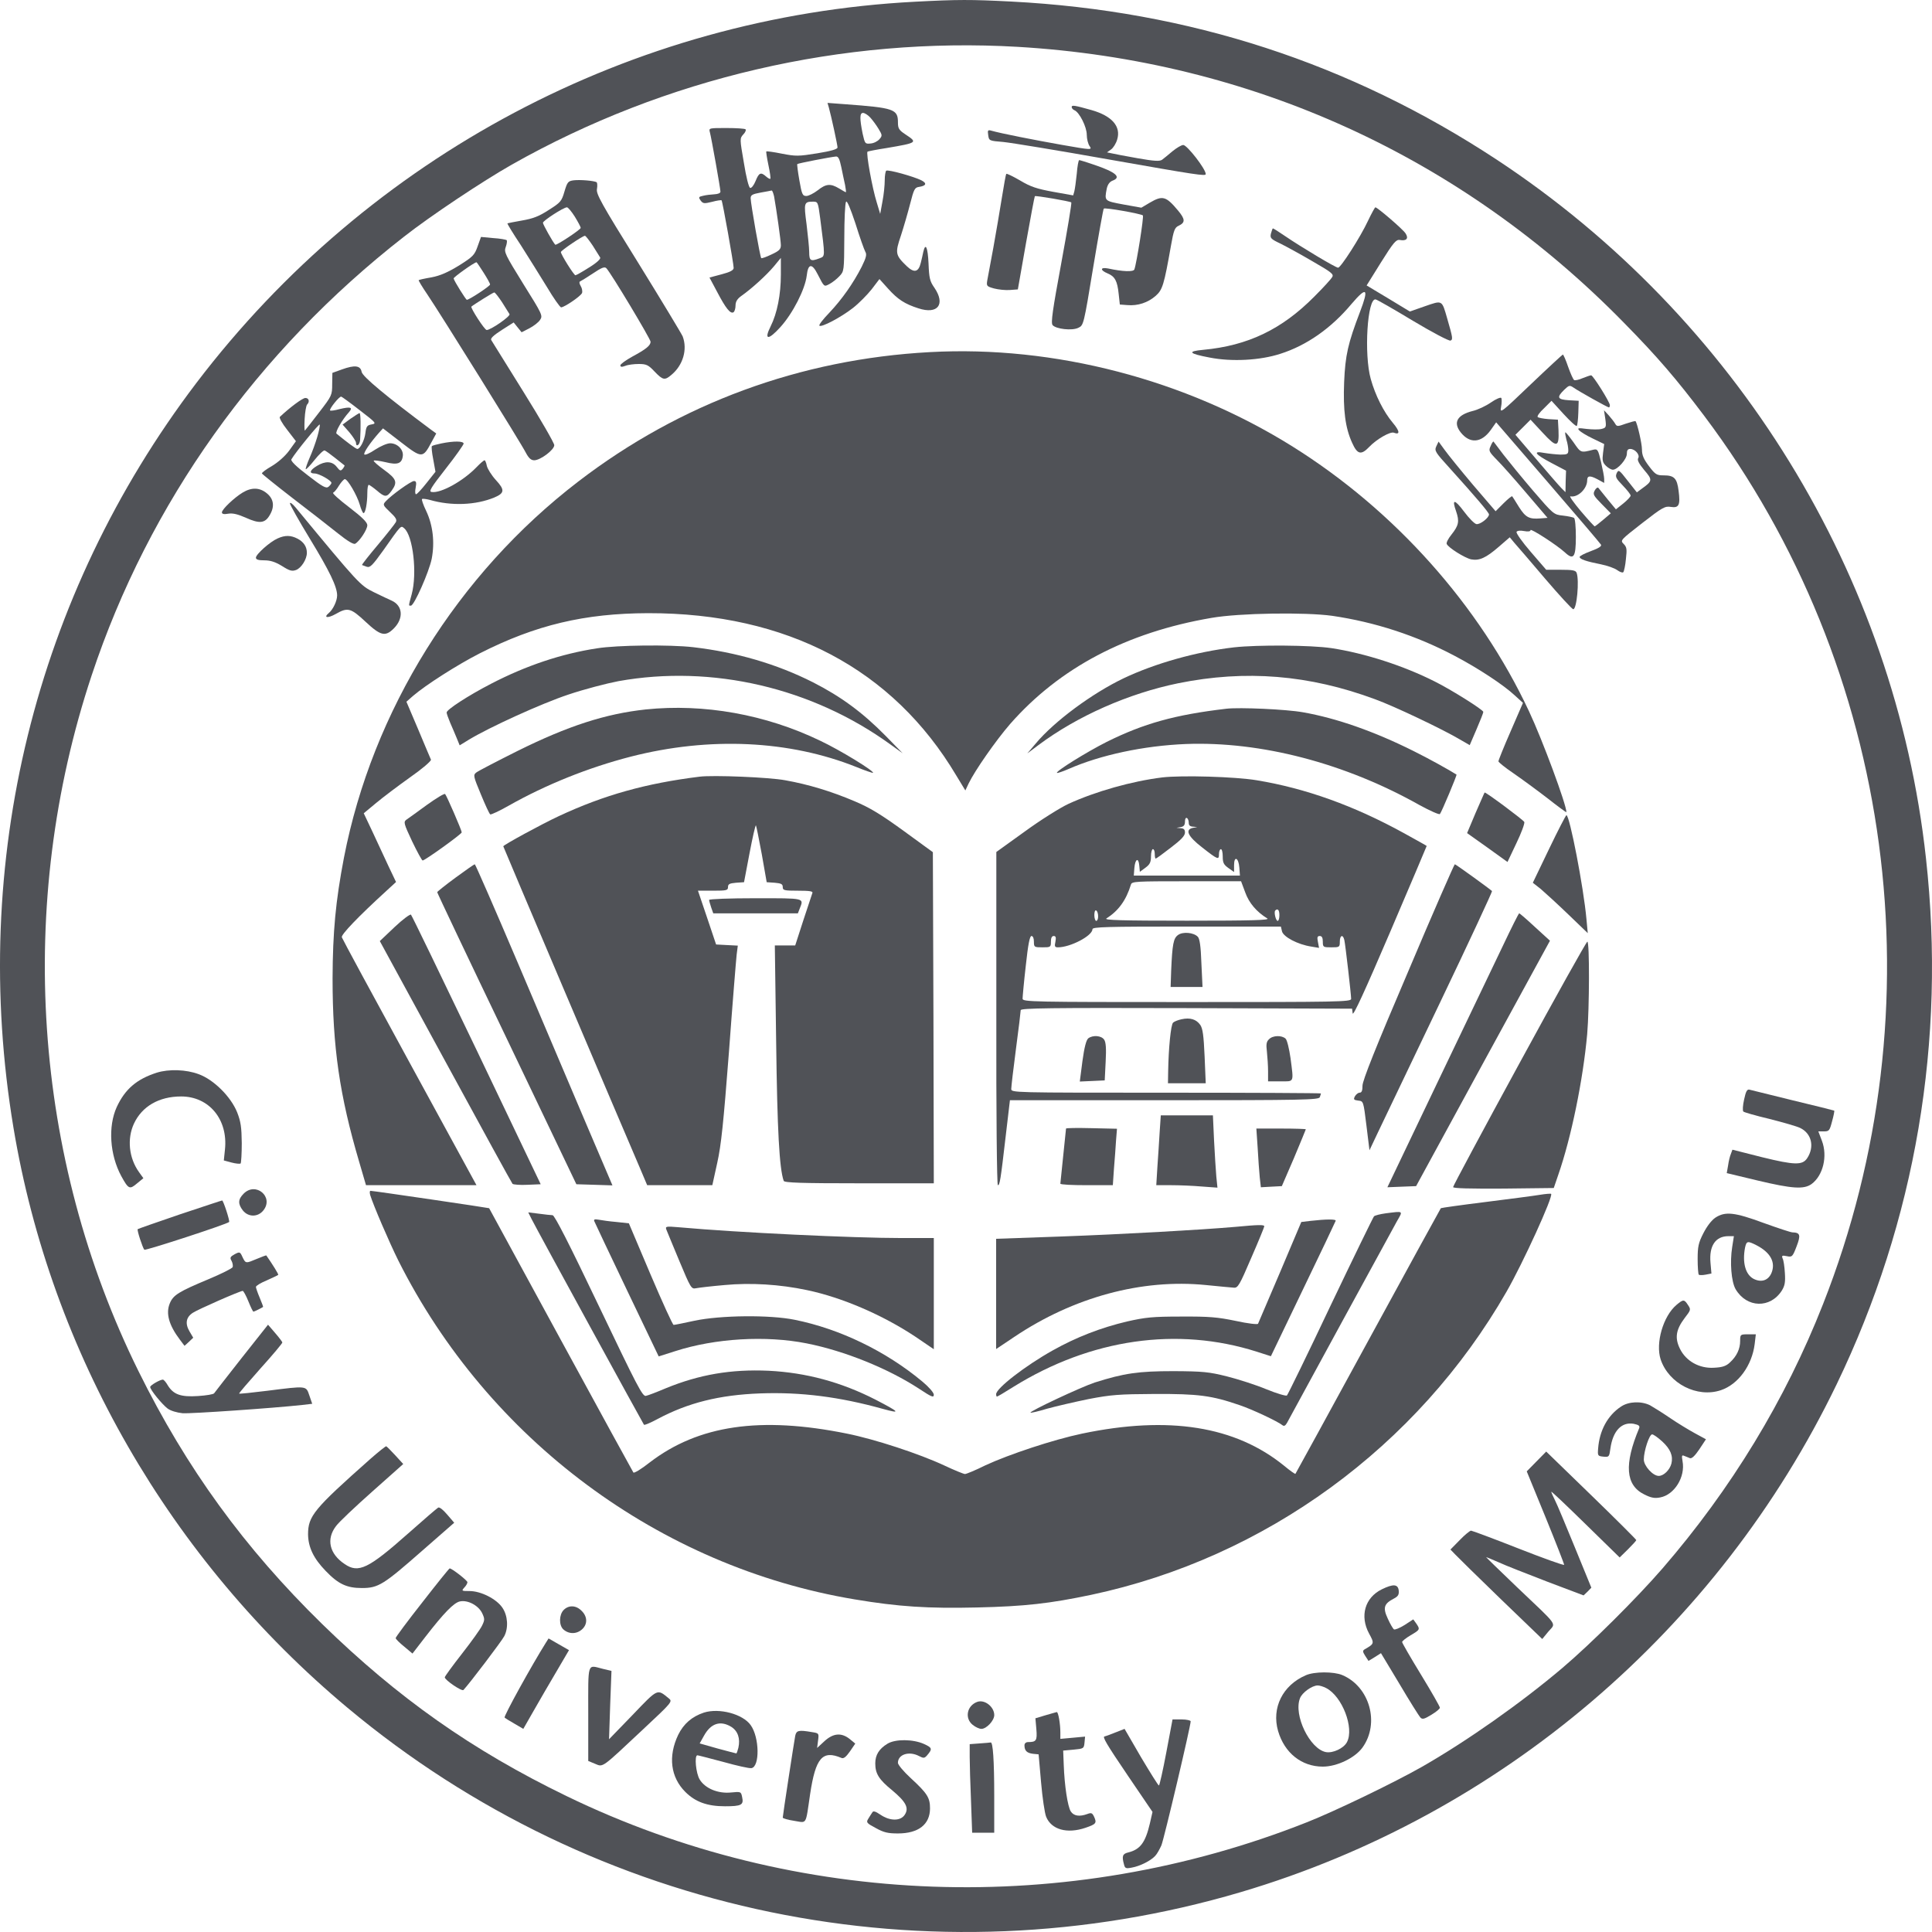 <svg width="80" height="80" viewBox="0 0 80 80" fill="none" xmlns="http://www.w3.org/2000/svg">
<path d="M37.894 0.071C26.165 0.681 15.289 6.45 8.134 15.854C1.441 24.663 -1.272 35.709 0.557 46.692C2.106 56.002 7.047 64.585 14.397 70.721C24.664 79.296 38.504 82.15 51.374 78.35C62.133 75.169 71.141 67.493 76.051 57.323C79.32 50.545 80.586 43.096 79.75 35.537C78.467 23.827 71.899 13.149 61.969 6.606C55.893 2.612 49.247 0.447 41.874 0.064C40.193 -0.022 39.669 -0.022 37.894 0.071ZM42.147 1.94C51.788 2.51 60.514 6.481 67.255 13.376C68.631 14.775 69.421 15.697 70.57 17.222C78.452 27.704 80.328 41.712 75.488 54.001C73.932 57.964 71.688 61.653 68.842 64.944C67.778 66.172 65.886 68.055 64.698 69.064C63.001 70.502 60.765 72.081 58.88 73.16C57.754 73.801 55.283 74.997 54.111 75.458C44.18 79.39 32.983 78.992 23.46 74.372C19.542 72.472 16.477 70.307 13.342 67.25C10.12 64.1 7.72 60.794 5.734 56.776C1.355 47.911 0.651 37.437 3.794 27.97C6.164 20.825 10.644 14.541 16.735 9.796C17.83 8.936 19.98 7.505 21.192 6.817C27.549 3.222 34.899 1.517 42.147 1.94Z" fill="#505257"/>
<path d="M34.32 4.449C34.422 4.816 34.68 6.005 34.68 6.106C34.68 6.177 34.414 6.255 33.843 6.348C33.061 6.474 32.952 6.474 32.381 6.364C32.037 6.294 31.748 6.255 31.732 6.27C31.716 6.278 31.756 6.536 31.818 6.833C31.881 7.13 31.92 7.388 31.896 7.404C31.881 7.419 31.802 7.38 31.724 7.31C31.505 7.115 31.427 7.146 31.286 7.498C31.216 7.67 31.114 7.802 31.06 7.779C31.005 7.763 30.895 7.326 30.802 6.739C30.63 5.747 30.63 5.731 30.778 5.567C30.864 5.481 30.903 5.379 30.872 5.356C30.848 5.324 30.489 5.301 30.082 5.301C29.355 5.301 29.347 5.301 29.394 5.473C29.457 5.708 29.832 7.81 29.832 7.935C29.832 7.998 29.73 8.037 29.582 8.045C29.441 8.053 29.23 8.076 29.113 8.107C28.925 8.146 28.917 8.17 29.011 8.303C29.113 8.436 29.16 8.436 29.488 8.357C29.683 8.303 29.863 8.279 29.879 8.295C29.918 8.334 30.379 10.914 30.379 11.093C30.379 11.187 30.239 11.265 29.879 11.359L29.378 11.492L29.699 12.094C30.051 12.766 30.246 13.009 30.372 12.93C30.418 12.899 30.457 12.774 30.457 12.649C30.457 12.493 30.528 12.375 30.692 12.258C31.146 11.938 31.74 11.39 32.037 11.039L32.334 10.679V11.367C32.334 12.203 32.178 12.977 31.912 13.509C31.622 14.087 31.81 14.103 32.318 13.54C32.827 12.977 33.335 11.985 33.405 11.414C33.46 10.906 33.624 10.89 33.859 11.359C34.133 11.891 34.117 11.883 34.351 11.758C34.469 11.695 34.648 11.555 34.758 11.437C34.953 11.234 34.953 11.211 34.961 9.843C34.961 9.084 34.993 8.412 35.032 8.357C35.071 8.287 35.204 8.6 35.423 9.256C35.595 9.811 35.782 10.335 35.829 10.421C35.9 10.538 35.868 10.664 35.681 11.046C35.329 11.734 34.867 12.391 34.344 12.946C34.086 13.212 33.898 13.454 33.929 13.485C34.007 13.571 34.821 13.141 35.321 12.751C35.571 12.555 35.915 12.203 36.095 11.977L36.416 11.555L36.767 11.945C37.174 12.399 37.463 12.586 38.026 12.766C38.832 13.032 39.16 12.602 38.691 11.914C38.503 11.648 38.472 11.515 38.449 10.914C38.417 10.233 38.324 10.023 38.23 10.437C38.206 10.562 38.159 10.757 38.128 10.882C38.034 11.273 37.854 11.312 37.549 11.023C37.072 10.562 37.057 10.484 37.307 9.749C37.424 9.389 37.596 8.795 37.69 8.428C37.839 7.842 37.878 7.763 38.05 7.74C38.355 7.693 38.394 7.591 38.151 7.466C37.839 7.31 36.783 7.013 36.697 7.068C36.666 7.091 36.635 7.271 36.635 7.466C36.635 7.67 36.596 8.06 36.541 8.342L36.447 8.858L36.306 8.389C36.118 7.795 35.853 6.325 35.923 6.278C35.954 6.263 36.306 6.192 36.713 6.13C37.995 5.911 38.003 5.903 37.495 5.567C37.221 5.387 37.182 5.317 37.182 5.067C37.182 4.519 37.018 4.465 35 4.316L34.265 4.261L34.32 4.449ZM36.032 4.863C36.126 4.965 36.283 5.176 36.377 5.332C36.533 5.59 36.541 5.622 36.416 5.762C36.345 5.848 36.181 5.934 36.048 5.942C35.821 5.965 35.814 5.95 35.72 5.536C35.595 4.91 35.595 4.676 35.735 4.676C35.806 4.676 35.939 4.762 36.032 4.863ZM34.836 6.919C34.891 7.169 34.953 7.505 34.993 7.662C35.024 7.826 35.039 7.959 35.024 7.959C35.008 7.959 34.883 7.888 34.742 7.802C34.391 7.591 34.203 7.607 33.859 7.881C33.695 8.006 33.483 8.115 33.39 8.115C33.233 8.115 33.202 8.053 33.1 7.466C33.038 7.115 32.999 6.81 33.014 6.794C33.038 6.763 34.406 6.497 34.617 6.481C34.711 6.474 34.766 6.583 34.836 6.919ZM32.053 8.131C32.154 8.701 32.334 9.968 32.334 10.155C32.334 10.319 32.264 10.39 31.943 10.538C31.732 10.64 31.537 10.71 31.521 10.687C31.474 10.648 31.083 8.42 31.083 8.209C31.083 8.076 31.153 8.037 31.497 7.974C31.716 7.935 31.927 7.896 31.951 7.888C31.982 7.888 32.021 7.998 32.053 8.131ZM33.961 9.03C34.172 10.679 34.172 10.601 33.937 10.695C33.569 10.835 33.507 10.804 33.507 10.437C33.507 10.257 33.452 9.741 33.398 9.288C33.28 8.397 33.288 8.35 33.671 8.35C33.867 8.35 33.874 8.373 33.961 9.03Z" fill="#505257"/>
<path d="M44.376 4.433C44.376 4.48 44.431 4.543 44.493 4.566C44.696 4.652 45.001 5.254 45.001 5.582C45.001 5.754 45.056 5.965 45.119 6.051C45.228 6.215 45.205 6.215 43.961 5.997C42.812 5.793 41.459 5.528 41.045 5.41C40.904 5.371 40.889 5.395 40.92 5.598C40.951 5.825 40.959 5.832 41.545 5.879C41.874 5.911 43.821 6.231 45.885 6.598C49.568 7.247 49.927 7.302 49.927 7.208C49.927 6.997 49.153 6.004 48.997 6.004C48.919 6.004 48.723 6.122 48.551 6.262C48.387 6.403 48.192 6.559 48.121 6.614C48.02 6.684 47.816 6.677 47.105 6.552C46.612 6.466 46.127 6.372 46.026 6.348L45.838 6.309L46.002 6.192C46.096 6.129 46.213 5.942 46.26 5.778C46.425 5.238 46.049 4.801 45.197 4.558C44.501 4.363 44.376 4.339 44.376 4.433Z" fill="#505257"/>
<path d="M44.587 7.192C44.556 7.505 44.509 7.833 44.485 7.927L44.438 8.091L43.61 7.943C42.929 7.818 42.671 7.732 42.241 7.474C41.944 7.302 41.686 7.177 41.67 7.2C41.647 7.216 41.569 7.669 41.483 8.201C41.397 8.732 41.24 9.663 41.131 10.264C41.021 10.866 40.904 11.468 40.881 11.609C40.842 11.844 40.857 11.859 41.162 11.945C41.342 11.992 41.639 12.023 41.819 12.008L42.147 11.984L42.484 10.069C42.671 9.014 42.836 8.138 42.851 8.123C42.89 8.091 44.306 8.334 44.36 8.381C44.384 8.404 44.196 9.53 43.946 10.89C43.586 12.836 43.508 13.368 43.586 13.462C43.727 13.626 44.399 13.704 44.657 13.571C44.868 13.47 44.876 13.446 45.267 11.07C45.486 9.756 45.682 8.654 45.705 8.639C45.752 8.584 47.245 8.85 47.324 8.92C47.371 8.967 47.066 10.898 46.972 11.156C46.933 11.265 46.495 11.249 45.885 11.117C45.556 11.054 45.541 11.187 45.861 11.32C46.166 11.445 46.268 11.633 46.323 12.18L46.37 12.61L46.682 12.633C47.112 12.672 47.535 12.531 47.855 12.25C48.137 12 48.199 11.805 48.489 10.163C48.598 9.538 48.645 9.42 48.801 9.35C49.083 9.217 49.083 9.084 48.786 8.725C48.278 8.115 48.137 8.084 47.605 8.396L47.261 8.6L46.518 8.467C45.721 8.318 45.729 8.326 45.83 7.802C45.869 7.638 45.947 7.529 46.065 7.482C46.448 7.341 46.213 7.13 45.314 6.825C45.001 6.716 44.712 6.63 44.689 6.63C44.657 6.63 44.61 6.888 44.587 7.192Z" fill="#505257"/>
<path d="M23.757 7.466C23.522 7.497 23.491 7.537 23.374 7.927C23.256 8.334 23.217 8.381 22.725 8.693C22.318 8.959 22.068 9.053 21.614 9.131C21.294 9.186 21.028 9.241 21.012 9.248C20.997 9.264 21.247 9.671 21.568 10.155C21.88 10.648 22.365 11.422 22.647 11.883C22.92 12.344 23.186 12.719 23.233 12.727C23.366 12.727 24.046 12.266 24.101 12.133C24.124 12.063 24.101 11.93 24.046 11.844C23.991 11.75 23.976 11.672 24.015 11.656C24.054 11.64 24.296 11.492 24.555 11.32C24.914 11.078 25.039 11.031 25.11 11.109C25.305 11.312 26.939 14.04 26.939 14.15C26.939 14.306 26.759 14.455 26.181 14.767C25.907 14.916 25.688 15.08 25.688 15.127C25.688 15.197 25.743 15.205 25.892 15.15C26.001 15.103 26.251 15.072 26.447 15.072C26.767 15.072 26.846 15.111 27.104 15.385C27.448 15.744 27.526 15.76 27.807 15.518C28.284 15.119 28.472 14.47 28.269 13.931C28.222 13.821 27.393 12.446 26.431 10.89C24.883 8.404 24.68 8.029 24.719 7.826C24.742 7.693 24.734 7.568 24.703 7.544C24.586 7.482 24.023 7.435 23.757 7.466ZM23.804 8.975C23.937 9.194 24.046 9.397 24.046 9.436C24.046 9.506 23.03 10.179 22.991 10.132C22.889 10.022 22.482 9.295 22.482 9.225C22.482 9.139 23.327 8.592 23.475 8.584C23.522 8.584 23.671 8.764 23.804 8.975ZM24.539 10.163C24.68 10.39 24.82 10.617 24.852 10.663C24.883 10.718 24.711 10.882 24.39 11.078C24.109 11.257 23.859 11.398 23.827 11.398C23.765 11.398 23.225 10.538 23.225 10.437C23.225 10.374 24.117 9.772 24.218 9.764C24.25 9.757 24.39 9.944 24.539 10.163Z" fill="#505257"/>
<path d="M56.644 9.147C56.331 9.819 55.518 11.085 55.408 11.085C55.306 11.085 53.86 10.218 53.219 9.78C52.945 9.592 52.711 9.444 52.703 9.459C52.687 9.475 52.656 9.569 52.625 9.678C52.586 9.858 52.617 9.897 53.031 10.092C53.281 10.218 53.883 10.546 54.36 10.827C55.119 11.265 55.236 11.351 55.166 11.468C55.127 11.546 54.798 11.906 54.431 12.273C53.078 13.641 51.671 14.314 49.818 14.486C49.145 14.548 49.223 14.642 50.091 14.806C51.006 14.986 52.179 14.923 53.016 14.65C54.102 14.306 55.119 13.595 55.963 12.586C56.597 11.844 56.691 11.93 56.315 12.914C55.815 14.22 55.705 14.712 55.658 15.822C55.611 16.987 55.705 17.714 55.987 18.332C56.206 18.824 56.362 18.855 56.698 18.504C57.003 18.183 57.566 17.863 57.715 17.917C57.981 18.019 57.965 17.855 57.676 17.511C57.293 17.057 56.949 16.369 56.761 15.697C56.472 14.673 56.62 12.32 56.964 12.399C57.019 12.406 57.715 12.805 58.505 13.282C59.302 13.759 59.998 14.126 60.061 14.103C60.17 14.063 60.154 13.977 59.928 13.196C59.701 12.406 59.732 12.43 59.005 12.68L58.379 12.899L57.488 12.359L56.589 11.82L57.183 10.866C57.691 10.053 57.809 9.913 57.957 9.936C58.239 9.991 58.34 9.874 58.2 9.663C58.09 9.491 57.035 8.584 56.949 8.584C56.933 8.584 56.792 8.834 56.644 9.147Z" fill="#505257"/>
<path d="M19.777 10.202C19.651 10.562 19.581 10.632 19.01 10.992C18.549 11.273 18.236 11.414 17.869 11.484C17.587 11.531 17.345 11.586 17.337 11.601C17.321 11.609 17.478 11.875 17.697 12.195C18.252 13.016 21.598 18.387 21.778 18.754C21.896 18.973 21.989 19.059 22.122 19.059C22.372 19.059 22.951 18.629 22.951 18.433C22.951 18.348 22.38 17.355 21.677 16.229C20.973 15.096 20.371 14.126 20.34 14.079C20.3 14.009 20.449 13.876 20.777 13.665L21.27 13.352L21.434 13.556L21.598 13.759L21.919 13.595C22.099 13.501 22.302 13.345 22.365 13.243C22.482 13.071 22.451 13.008 21.669 11.758C20.91 10.53 20.863 10.437 20.942 10.226C20.988 10.101 21.004 9.976 20.981 9.944C20.95 9.921 20.699 9.874 20.418 9.858L19.917 9.811L19.777 10.202ZM20.019 11.281C20.168 11.515 20.293 11.734 20.293 11.781C20.293 11.844 19.433 12.414 19.331 12.414C19.292 12.414 18.807 11.64 18.784 11.531C18.768 11.484 19.62 10.874 19.73 10.859C19.738 10.851 19.87 11.046 20.019 11.281ZM20.785 12.508C20.926 12.735 21.067 12.962 21.098 13.008C21.145 13.095 20.324 13.665 20.152 13.665C20.066 13.665 19.472 12.743 19.519 12.696C19.62 12.61 20.418 12.11 20.465 12.11C20.496 12.102 20.637 12.289 20.785 12.508Z" fill="#505257"/>
<path d="M38.511 14.58C33.139 14.869 28.159 16.706 23.952 19.934C18.948 23.765 15.421 29.432 14.241 35.521C13.897 37.319 13.779 38.578 13.771 40.516C13.771 43.354 14.061 45.363 14.874 48.114L15.155 49.076H17.447H19.73L16.962 44.003C15.437 41.212 14.178 38.883 14.155 38.812C14.108 38.711 14.827 37.96 16.016 36.874L16.399 36.522L16.086 35.865C15.914 35.498 15.617 34.857 15.421 34.435L15.062 33.676L15.578 33.247C15.859 33.012 16.492 32.535 16.985 32.184C17.478 31.84 17.861 31.511 17.845 31.456C17.822 31.41 17.587 30.847 17.321 30.214L16.829 29.057L17.095 28.822C17.619 28.369 18.94 27.525 19.863 27.055C22.185 25.875 24.21 25.398 26.837 25.39C32.584 25.383 36.971 27.697 39.598 32.113L39.973 32.731L40.106 32.449C40.364 31.91 41.232 30.667 41.827 29.979C43.867 27.657 46.643 26.188 50.162 25.586C51.319 25.383 54.048 25.344 55.166 25.5C56.925 25.758 58.638 26.313 60.233 27.157C61.202 27.665 62.258 28.361 62.719 28.791L63.063 29.104L62.555 30.276C62.274 30.917 62.047 31.48 62.047 31.527C62.055 31.566 62.321 31.785 62.657 32.011C62.985 32.238 63.618 32.699 64.064 33.043C64.502 33.387 64.862 33.653 64.862 33.63C64.862 33.317 63.869 30.636 63.314 29.455C61.257 25.062 57.754 21.138 53.532 18.496C49.09 15.713 43.656 14.298 38.511 14.58Z" fill="#505257"/>
<path d="M63.384 15.916C62.141 17.105 62.102 17.136 62.157 16.847C62.188 16.69 62.188 16.518 62.165 16.479C62.141 16.44 61.946 16.518 61.734 16.667C61.531 16.808 61.187 16.972 60.976 17.019C60.335 17.183 60.163 17.495 60.483 17.902C60.859 18.379 61.336 18.348 61.727 17.808L61.953 17.488L64.096 19.973C65.277 21.341 66.262 22.498 66.293 22.553C66.332 22.616 66.199 22.701 65.879 22.819C65.621 22.913 65.409 23.022 65.409 23.061C65.409 23.155 65.691 23.249 66.285 23.366C66.559 23.421 66.864 23.53 66.966 23.608C67.075 23.686 67.184 23.726 67.216 23.694C67.247 23.663 67.302 23.413 67.325 23.155C67.372 22.741 67.364 22.655 67.231 22.522C67.083 22.373 67.099 22.365 67.998 21.662C68.842 21.005 68.944 20.951 69.186 20.99C69.522 21.044 69.585 20.911 69.507 20.325C69.444 19.809 69.327 19.684 68.897 19.684C68.6 19.684 68.545 19.653 68.279 19.301C68.06 19.012 67.99 18.848 67.99 18.613C67.99 18.363 67.794 17.519 67.724 17.441C67.708 17.425 67.536 17.472 67.325 17.542C66.981 17.667 66.95 17.667 66.879 17.542C66.84 17.472 66.723 17.323 66.614 17.198L66.418 16.987L66.473 17.347C66.52 17.691 66.504 17.714 66.317 17.761C66.199 17.793 65.926 17.785 65.699 17.761C65.347 17.714 65.308 17.722 65.386 17.816C65.441 17.878 65.691 18.035 65.957 18.16L66.426 18.387L66.379 18.754C66.34 19.059 66.356 19.145 66.496 19.285C66.582 19.372 66.715 19.45 66.786 19.45C66.981 19.45 67.364 19.012 67.364 18.793C67.364 18.645 67.403 18.59 67.505 18.59C67.708 18.59 67.919 18.84 67.833 18.973C67.787 19.051 67.865 19.2 68.084 19.465C68.436 19.872 68.428 19.919 67.99 20.231L67.779 20.388L67.396 19.903C67.044 19.45 67.02 19.434 66.942 19.598C66.879 19.747 66.919 19.817 67.192 20.099C67.372 20.286 67.521 20.474 67.521 20.521C67.521 20.567 67.38 20.716 67.216 20.849L66.911 21.091L66.575 20.685C66.395 20.458 66.215 20.239 66.184 20.2C66.152 20.169 66.082 20.216 66.035 20.309C65.949 20.466 65.98 20.521 66.324 20.872L66.7 21.255L66.387 21.521C66.215 21.67 66.058 21.787 66.035 21.795C66.012 21.795 65.754 21.513 65.456 21.162C65.167 20.818 64.972 20.544 65.026 20.552C65.331 20.614 65.722 20.239 65.722 19.887C65.722 19.692 65.84 19.684 66.137 19.84L66.426 19.997V19.833C66.426 19.739 66.364 19.426 66.293 19.121C66.176 18.621 66.152 18.582 65.98 18.621C65.441 18.754 65.464 18.762 65.151 18.308C64.98 18.074 64.831 17.886 64.815 17.902C64.8 17.925 64.823 18.058 64.862 18.207C64.909 18.348 64.94 18.551 64.94 18.645C64.94 18.801 64.901 18.824 64.612 18.824C64.424 18.817 64.127 18.785 63.94 18.754C63.447 18.66 63.556 18.809 64.252 19.176L64.847 19.489L64.831 19.934L64.823 20.38L64.651 20.208C64.557 20.114 64.096 19.583 63.619 19.02L62.751 18.003L63.064 17.691L63.377 17.378L63.885 17.925C64.463 18.551 64.565 18.535 64.534 17.808L64.51 17.378L64.119 17.355C63.908 17.339 63.705 17.3 63.674 17.269C63.635 17.238 63.752 17.073 63.932 16.909L64.245 16.596L64.745 17.144C65.019 17.441 65.261 17.667 65.292 17.636C65.316 17.613 65.347 17.363 65.355 17.089L65.37 16.596L64.964 16.573C64.487 16.542 64.448 16.456 64.768 16.143C64.972 15.948 64.995 15.94 65.167 16.057C65.378 16.206 66.567 16.87 66.621 16.87C66.645 16.87 66.661 16.831 66.661 16.776C66.661 16.651 65.965 15.541 65.886 15.541C65.847 15.541 65.691 15.596 65.535 15.658C65.378 15.729 65.214 15.76 65.183 15.737C65.144 15.721 65.034 15.471 64.933 15.189C64.839 14.908 64.737 14.681 64.714 14.681C64.69 14.689 64.088 15.244 63.384 15.916Z" fill="#505257"/>
<path d="M14.154 15.299L13.763 15.44L13.755 15.909C13.755 16.362 13.74 16.393 13.216 17.073C12.919 17.456 12.661 17.792 12.629 17.824C12.606 17.863 12.598 17.652 12.614 17.355C12.629 17.066 12.676 16.8 12.715 16.753C12.833 16.636 12.794 16.479 12.645 16.479C12.528 16.479 12.004 16.87 11.589 17.261C11.55 17.292 11.683 17.535 11.887 17.792L12.254 18.269L11.973 18.66C11.793 18.902 11.511 19.145 11.253 19.301C11.019 19.434 10.831 19.575 10.847 19.606C10.862 19.637 11.433 20.099 12.121 20.63C12.809 21.154 13.646 21.81 13.99 22.084C14.389 22.404 14.639 22.553 14.709 22.514C14.889 22.412 15.21 21.928 15.21 21.748C15.21 21.631 14.999 21.419 14.459 21.005C14.045 20.692 13.748 20.419 13.794 20.403C13.834 20.388 13.951 20.255 14.037 20.106C14.131 19.958 14.24 19.84 14.279 19.84C14.396 19.84 14.787 20.513 14.897 20.896C14.952 21.091 15.022 21.247 15.053 21.247C15.132 21.247 15.21 20.833 15.21 20.419C15.21 20.231 15.233 20.075 15.272 20.075C15.303 20.083 15.452 20.184 15.601 20.309C15.937 20.599 16.015 20.599 16.218 20.317C16.469 19.966 16.422 19.833 15.906 19.457C15.648 19.27 15.452 19.098 15.476 19.074C15.499 19.051 15.718 19.082 15.96 19.137C16.461 19.262 16.641 19.2 16.68 18.879C16.711 18.613 16.453 18.355 16.156 18.355C16.031 18.355 15.757 18.473 15.53 18.621C15.311 18.77 15.116 18.856 15.085 18.817C15.046 18.746 15.327 18.332 15.702 17.91L15.859 17.738L16.609 18.316C17.469 18.981 17.509 18.981 17.86 18.324L18.064 17.949L17.837 17.785C15.984 16.401 15.014 15.596 14.975 15.4C14.928 15.135 14.694 15.103 14.154 15.299ZM14.897 16.987C15.577 17.511 15.601 17.535 15.389 17.574C15.202 17.605 15.163 17.66 15.132 17.925C15.092 18.238 14.913 18.59 14.795 18.59C14.741 18.59 14.381 18.324 13.935 17.957C13.865 17.902 14.178 17.363 14.451 17.066C14.631 16.862 14.514 16.831 14.06 16.94C13.865 16.995 13.685 17.019 13.669 16.995C13.615 16.948 14.06 16.393 14.131 16.424C14.162 16.432 14.506 16.682 14.897 16.987ZM13.138 18.09C13.067 18.332 12.927 18.723 12.817 18.965C12.715 19.2 12.645 19.411 12.661 19.426C12.676 19.45 12.841 19.278 13.028 19.043C13.208 18.817 13.396 18.637 13.443 18.652C13.489 18.668 13.685 18.809 13.88 18.965C14.076 19.121 14.248 19.254 14.264 19.27C14.279 19.278 14.248 19.34 14.193 19.411C14.107 19.512 14.076 19.504 13.943 19.332C13.755 19.09 13.466 19.082 13.122 19.293C12.825 19.473 12.786 19.606 13.028 19.606C13.208 19.606 13.724 19.895 13.724 19.997C13.724 20.028 13.669 20.099 13.607 20.153C13.505 20.239 13.364 20.161 12.747 19.684C12.254 19.309 12.027 19.082 12.066 19.02C12.238 18.723 13.224 17.519 13.239 17.581C13.255 17.62 13.208 17.847 13.138 18.09Z" fill="#505257"/>
<path d="M14.514 17.339L14.185 17.581L14.467 17.902C14.616 18.082 14.741 18.277 14.741 18.332C14.741 18.535 14.897 18.426 14.912 18.215C14.944 17.699 14.936 17.105 14.889 17.105C14.866 17.105 14.694 17.214 14.514 17.339Z" fill="#505257"/>
<path d="M18.267 18.363C18.079 18.402 17.907 18.449 17.884 18.472C17.86 18.496 17.884 18.746 17.939 19.02L18.032 19.535L17.665 19.997C17.462 20.255 17.266 20.466 17.227 20.466C17.188 20.466 17.18 20.341 17.212 20.192C17.251 19.981 17.235 19.919 17.141 19.919C17.016 19.919 16.203 20.505 15.976 20.755C15.843 20.896 15.851 20.919 16.148 21.201C16.39 21.427 16.445 21.521 16.39 21.623C16.351 21.693 16.015 22.123 15.64 22.569C15.272 23.006 14.975 23.381 14.991 23.397C15.007 23.405 15.092 23.436 15.186 23.468C15.327 23.514 15.421 23.413 15.867 22.795C16.625 21.716 16.594 21.756 16.735 21.873C17.102 22.178 17.282 23.741 17.047 24.609C16.907 25.125 16.914 25.078 17.016 25.078C17.149 25.078 17.767 23.678 17.876 23.139C18.009 22.451 17.923 21.74 17.649 21.161C17.524 20.904 17.446 20.677 17.477 20.661C17.509 20.645 17.649 20.661 17.798 20.7C18.689 20.958 19.698 20.919 20.472 20.599C20.894 20.419 20.91 20.286 20.535 19.88C20.355 19.684 20.191 19.418 20.159 19.293C20.136 19.16 20.089 19.059 20.065 19.059C20.034 19.059 19.886 19.184 19.737 19.34C19.182 19.919 18.251 20.434 17.876 20.372C17.743 20.356 17.837 20.2 18.455 19.41C18.861 18.895 19.19 18.425 19.198 18.371C19.198 18.261 18.799 18.253 18.267 18.363Z" fill="#505257"/>
<path d="M59.475 18.48C59.389 18.668 59.428 18.723 60.038 19.395C61.117 20.591 61.656 21.224 61.656 21.302C61.656 21.443 61.281 21.732 61.132 21.701C61.054 21.685 60.827 21.459 60.624 21.185C60.225 20.653 60.108 20.653 60.296 21.177C60.436 21.591 60.405 21.756 60.1 22.139C59.967 22.303 59.881 22.475 59.905 22.522C59.959 22.67 60.655 23.108 60.921 23.163C61.257 23.225 61.531 23.1 62.055 22.647L62.516 22.248L62.704 22.475C62.813 22.592 63.384 23.264 63.978 23.96C64.573 24.656 65.097 25.226 65.144 25.226C65.292 25.234 65.401 24.023 65.284 23.718C65.245 23.616 65.112 23.593 64.627 23.593H64.025L63.384 22.85C63.032 22.443 62.766 22.068 62.798 22.021C62.829 21.974 62.954 21.959 63.111 21.99C63.275 22.021 63.376 22.006 63.376 21.951C63.376 21.865 64.455 22.561 64.799 22.873C65.159 23.209 65.253 23.077 65.253 22.232C65.253 21.826 65.222 21.466 65.175 21.443C65.136 21.419 64.924 21.372 64.713 21.349C64.338 21.31 64.322 21.294 63.486 20.325C63.025 19.786 62.477 19.113 62.258 18.832C62.047 18.551 61.859 18.3 61.844 18.285C61.828 18.269 61.773 18.347 61.727 18.465C61.633 18.66 61.648 18.699 61.984 19.043C62.188 19.246 62.735 19.864 63.212 20.427L64.08 21.443L63.791 21.466C63.322 21.505 63.173 21.427 62.899 20.997C62.759 20.771 62.633 20.567 62.618 20.552C62.602 20.528 62.438 20.661 62.258 20.841L61.93 21.169L60.992 20.075C60.483 19.473 59.952 18.816 59.819 18.629L59.568 18.285L59.475 18.48Z" fill="#505257"/>
<path d="M10.049 20.395C9.698 20.607 9.189 21.091 9.189 21.216C9.189 21.287 9.275 21.302 9.455 21.271C9.643 21.24 9.854 21.294 10.19 21.443C10.745 21.693 10.972 21.67 11.167 21.333C11.378 20.982 11.339 20.669 11.058 20.434C10.761 20.184 10.425 20.169 10.049 20.395Z" fill="#505257"/>
<path d="M12.005 20.841C12.005 20.904 12.372 21.552 12.818 22.287C13.647 23.647 13.96 24.296 13.96 24.656C13.96 24.882 13.788 25.242 13.616 25.383C13.373 25.586 13.576 25.609 13.905 25.422C14.398 25.14 14.523 25.172 15.133 25.742C15.758 26.328 15.954 26.375 16.305 26.024C16.72 25.609 16.681 25.086 16.227 24.875C16.118 24.828 15.789 24.671 15.484 24.523C14.914 24.241 14.867 24.195 12.239 21.013C12.114 20.864 12.013 20.786 12.005 20.841Z" fill="#505257"/>
<path d="M11.496 22.295C11.175 22.436 10.597 22.952 10.597 23.092C10.597 23.171 10.698 23.202 10.941 23.202C11.191 23.202 11.394 23.264 11.675 23.436C11.996 23.64 12.09 23.663 12.262 23.601C12.481 23.515 12.707 23.155 12.707 22.889C12.707 22.639 12.574 22.436 12.316 22.303C12.043 22.162 11.808 22.154 11.496 22.295Z" fill="#505257"/>
<path d="M24.726 26.845C23.24 27.071 21.778 27.564 20.332 28.314C19.378 28.807 18.494 29.385 18.494 29.503C18.494 29.549 18.564 29.745 18.643 29.932C18.729 30.12 18.846 30.409 18.916 30.573L19.034 30.863L19.417 30.628C20.253 30.12 22.427 29.127 23.538 28.76C24.186 28.541 25.117 28.299 25.61 28.205C29.488 27.509 33.632 28.478 36.877 30.831L37.377 31.191L36.674 30.472C35.72 29.503 34.828 28.846 33.663 28.252C32.162 27.494 30.504 27.009 28.698 26.798C27.729 26.688 25.555 26.712 24.726 26.845Z" fill="#505257"/>
<path d="M51.1 26.805C49.536 26.985 47.824 27.47 46.526 28.087C45.204 28.721 43.656 29.87 42.89 30.784L42.538 31.198L43.007 30.847C44.61 29.651 46.729 28.713 48.793 28.291C51.577 27.728 54.204 27.939 56.941 28.955C57.739 29.244 59.756 30.206 60.452 30.62L60.858 30.855L61.14 30.198C61.296 29.838 61.421 29.518 61.421 29.479C61.421 29.393 60.076 28.549 59.412 28.22C58.114 27.564 56.511 27.048 55.127 26.837C54.275 26.712 52.093 26.696 51.1 26.805Z" fill="#505257"/>
<path d="M26.736 29.377C25.07 29.557 23.522 30.057 21.427 31.097C20.567 31.527 19.8 31.925 19.722 31.988C19.589 32.09 19.597 32.136 19.91 32.887C20.09 33.325 20.262 33.7 20.301 33.723C20.332 33.739 20.676 33.583 21.059 33.364C22.608 32.488 24.359 31.785 26.118 31.331C29.379 30.495 32.686 30.651 35.462 31.761C35.822 31.91 36.135 32.011 36.15 32.004C36.213 31.933 34.782 31.058 33.969 30.675C31.701 29.58 29.144 29.127 26.736 29.377Z" fill="#505257"/>
<path d="M50.787 29.346C48.653 29.596 47.363 29.956 45.822 30.722C45.001 31.136 43.703 31.941 43.766 32.004C43.789 32.019 44 31.949 44.235 31.847C45.564 31.261 47.363 30.878 49.106 30.808C52.211 30.691 55.69 31.597 58.786 33.34C59.217 33.575 59.584 33.739 59.623 33.708C59.693 33.63 60.335 32.098 60.311 32.074C60.03 31.894 59.162 31.41 58.528 31.097C56.902 30.284 55.338 29.737 53.954 29.494C53.266 29.369 51.327 29.284 50.787 29.346Z" fill="#505257"/>
<path d="M28.972 32.16C26.759 32.434 25.015 32.918 23.139 33.794C22.419 34.13 20.84 34.99 20.84 35.044C20.84 35.068 25.586 46.246 26.524 48.427L26.798 49.076H28.143H29.496L29.699 48.154C29.863 47.419 29.957 46.504 30.184 43.565C30.332 41.54 30.481 39.727 30.504 39.524L30.551 39.156L30.098 39.133L29.652 39.109L29.277 37.992L28.901 36.882H29.527C30.09 36.882 30.145 36.866 30.145 36.733C30.145 36.608 30.207 36.577 30.473 36.553L30.809 36.53L31.036 35.334C31.161 34.677 31.278 34.161 31.302 34.177C31.317 34.2 31.427 34.74 31.544 35.373L31.747 36.53L32.084 36.553C32.35 36.577 32.412 36.608 32.412 36.733C32.412 36.866 32.467 36.882 33.045 36.882C33.523 36.882 33.671 36.905 33.64 36.975C33.624 37.03 33.452 37.546 33.264 38.109L32.928 39.148H32.506H32.084L32.139 43.151C32.185 46.809 32.271 48.38 32.451 48.896C32.475 48.974 33.171 48.998 35.579 48.998H38.667L38.652 42.142L38.628 35.287L37.416 34.404C36.478 33.723 36.017 33.442 35.383 33.176C34.429 32.77 33.476 32.48 32.514 32.309C31.849 32.184 29.535 32.09 28.972 32.16Z" fill="#505257"/>
<path d="M48.129 32.191C46.862 32.348 45.369 32.77 44.243 33.286C43.891 33.45 43.07 33.966 42.429 34.435L41.256 35.279V42.173C41.248 46.051 41.279 49.076 41.319 49.076C41.397 49.076 41.428 48.912 41.647 47.02L41.819 45.558H48.207C53.97 45.558 54.603 45.543 54.65 45.433C54.674 45.363 54.697 45.292 54.697 45.277C54.697 45.261 51.812 45.246 48.285 45.246C41.905 45.246 41.874 45.246 41.874 45.089C41.874 45.003 41.96 44.253 42.069 43.432C42.179 42.611 42.265 41.884 42.265 41.83C42.265 41.744 43.461 41.728 49.13 41.744L55.987 41.767L56.011 41.962C56.034 42.088 56.527 41.009 57.559 38.601C58.396 36.647 59.076 35.037 59.076 35.029C59.076 35.021 58.654 34.786 58.145 34.505C56.073 33.364 54.072 32.645 52.039 32.309C51.147 32.16 48.942 32.097 48.129 32.191ZM49.224 34.075C49.224 34.177 49.279 34.224 49.404 34.231L49.576 34.247L49.404 34.278C49.052 34.349 49.185 34.63 49.771 35.084C50.436 35.607 50.475 35.615 50.475 35.365C50.475 35.255 50.514 35.162 50.553 35.162C50.6 35.162 50.631 35.302 50.631 35.467C50.631 35.724 50.67 35.803 50.866 35.943L51.1 36.108V35.826C51.1 35.42 51.288 35.514 51.319 35.928L51.343 36.256H49.146H46.948L46.972 35.943C47.003 35.56 47.144 35.49 47.175 35.842L47.199 36.1L47.433 35.928C47.613 35.795 47.66 35.701 47.66 35.459C47.66 35.295 47.699 35.162 47.738 35.162C47.785 35.162 47.816 35.248 47.816 35.357C47.816 35.467 47.832 35.553 47.855 35.553C47.879 35.553 48.16 35.349 48.481 35.099C48.903 34.779 49.067 34.607 49.067 34.474C49.067 34.349 49.02 34.302 48.895 34.294L48.715 34.278L48.895 34.247C49.02 34.224 49.067 34.161 49.067 34.02C49.067 33.911 49.099 33.849 49.146 33.872C49.193 33.895 49.224 33.989 49.224 34.075ZM51.562 36.952C51.718 37.39 52.031 37.757 52.477 38.031C52.594 38.101 51.867 38.124 49.146 38.124C46.425 38.124 45.697 38.101 45.815 38.031C46.307 37.718 46.628 37.288 46.831 36.623C46.87 36.498 47.05 36.491 49.13 36.491H51.39L51.562 36.952ZM45.471 37.945C45.471 38.046 45.439 38.132 45.392 38.132C45.353 38.132 45.314 38.023 45.314 37.89C45.314 37.757 45.346 37.671 45.392 37.702C45.439 37.726 45.471 37.835 45.471 37.945ZM52.977 37.898C52.977 38.023 52.946 38.132 52.907 38.132C52.828 38.132 52.742 37.765 52.805 37.702C52.907 37.601 52.977 37.679 52.977 37.898ZM53.086 38.57C53.149 38.797 53.735 39.109 54.291 39.195L54.619 39.25L54.572 39C54.533 38.812 54.549 38.758 54.65 38.758C54.736 38.758 54.775 38.828 54.775 38.992C54.775 39.219 54.791 39.227 55.127 39.227C55.464 39.227 55.479 39.219 55.479 38.992C55.479 38.718 55.612 38.679 55.667 38.929C55.714 39.148 55.948 41.189 55.948 41.361C55.948 41.486 55.417 41.493 49.146 41.493C42.718 41.493 42.343 41.486 42.343 41.353C42.343 41.282 42.398 40.665 42.476 39.985C42.57 39.102 42.64 38.758 42.71 38.758C42.773 38.758 42.812 38.851 42.812 38.992C42.812 39.219 42.828 39.227 43.164 39.227C43.5 39.227 43.516 39.219 43.516 38.992C43.516 38.836 43.555 38.758 43.633 38.758C43.719 38.758 43.735 38.82 43.703 38.992C43.657 39.188 43.68 39.227 43.805 39.227C44.321 39.227 45.236 38.75 45.236 38.476C45.236 38.382 45.83 38.367 49.138 38.367H53.039L53.086 38.57Z" fill="#505257"/>
<path d="M48.778 38.718C48.59 38.851 48.543 39.094 48.496 40.18L48.473 40.868H49.129H49.794L49.747 39.883C49.723 39.18 49.676 38.867 49.598 38.789C49.426 38.609 48.973 38.57 48.778 38.718Z" fill="#505257"/>
<path d="M17.673 33.332C17.29 33.614 16.907 33.887 16.828 33.942C16.703 34.036 16.719 34.099 17.063 34.833C17.274 35.271 17.469 35.631 17.501 35.631C17.595 35.631 19.119 34.536 19.119 34.466C19.119 34.38 18.494 32.942 18.431 32.879C18.4 32.848 18.064 33.051 17.673 33.332Z" fill="#505257"/>
<path d="M61.101 33.661L60.749 34.497L61.585 35.091L62.422 35.693L62.789 34.919C62.992 34.497 63.141 34.099 63.118 34.036C63.086 33.958 61.546 32.809 61.476 32.816C61.468 32.816 61.304 33.2 61.101 33.661Z" fill="#505257"/>
<path d="M64.143 35.154L63.471 36.553L63.799 36.811C63.971 36.959 64.487 37.428 64.933 37.858L65.746 38.64L65.691 38.054C65.573 36.741 64.995 33.755 64.862 33.755C64.839 33.755 64.51 34.388 64.143 35.154Z" fill="#505257"/>
<path d="M18.862 36.342C18.448 36.647 18.104 36.92 18.104 36.944C18.104 36.975 19.401 39.711 20.989 43.018L23.866 49.037L24.617 49.06L25.36 49.084L24.249 46.481C23.64 45.05 22.373 42.056 21.427 39.836C20.48 37.608 19.683 35.787 19.66 35.787C19.636 35.787 19.276 36.037 18.862 36.342Z" fill="#505257"/>
<path d="M58.31 40.227C56.965 43.369 56.418 44.745 56.418 44.956C56.418 45.16 56.386 45.245 56.3 45.245C56.238 45.245 56.152 45.316 56.105 45.394C56.035 45.527 56.058 45.55 56.246 45.574C56.457 45.597 56.457 45.597 56.582 46.613L56.707 47.63L57.059 46.887C57.254 46.48 58.404 44.073 59.616 41.54C60.828 39.008 61.797 36.92 61.782 36.897C61.672 36.795 60.28 35.787 60.241 35.787C60.218 35.787 59.342 37.78 58.31 40.227Z" fill="#505257"/>
<path d="M29.363 37.265C29.363 37.296 29.402 37.437 29.449 37.577L29.535 37.82H31.287H33.038L33.117 37.616C33.288 37.179 33.351 37.194 31.279 37.194C30.223 37.194 29.363 37.225 29.363 37.265Z" fill="#505257"/>
<path d="M16.337 38.39L15.727 38.968L18.448 43.964C19.941 46.707 21.192 48.99 21.223 49.021C21.262 49.052 21.536 49.076 21.841 49.06L22.389 49.037L19.738 43.487C18.276 40.438 17.056 37.913 17.017 37.874C16.985 37.843 16.673 38.07 16.337 38.39Z" fill="#505257"/>
<path d="M62.227 39.172C61.875 39.907 60.655 42.463 59.514 44.839L57.449 49.162L58.044 49.138L58.638 49.115L61.406 44.034L64.181 38.953L63.564 38.39C63.228 38.077 62.93 37.819 62.907 37.819C62.883 37.819 62.579 38.429 62.227 39.172Z" fill="#505257"/>
<path d="M62.914 44.034C61.405 46.801 60.17 49.107 60.17 49.154C60.17 49.209 60.85 49.224 62.258 49.217L64.338 49.193L64.525 48.646C65.065 47.09 65.549 44.722 65.722 42.822C65.815 41.736 65.823 38.992 65.729 38.992C65.69 38.992 64.424 41.259 62.914 44.034Z" fill="#505257"/>
<path d="M48.926 42.205C48.778 42.236 48.621 42.299 48.574 42.346C48.48 42.439 48.387 43.416 48.371 44.362L48.363 44.855H49.145H49.927L49.88 43.737C49.841 42.869 49.802 42.588 49.7 42.439C49.536 42.205 49.278 42.127 48.926 42.205Z" fill="#505257"/>
<path d="M45.064 42.994C44.978 43.065 44.9 43.362 44.821 43.94L44.712 44.784L45.228 44.761L45.744 44.737L45.783 43.964C45.814 43.401 45.791 43.151 45.72 43.049C45.603 42.877 45.251 42.854 45.064 42.994Z" fill="#505257"/>
<path d="M52.547 43.033C52.437 43.135 52.422 43.244 52.461 43.557C52.484 43.776 52.508 44.143 52.508 44.362V44.776H53.016C53.602 44.776 53.571 44.855 53.438 43.815C53.383 43.432 53.297 43.072 53.235 43.01C53.078 42.861 52.703 42.869 52.547 43.033Z" fill="#505257"/>
<path d="M6.492 44.417C5.663 44.683 5.178 45.097 4.834 45.84C4.467 46.645 4.545 47.817 5.022 48.701C5.319 49.24 5.366 49.264 5.671 49.005L5.937 48.787L5.757 48.536C5.335 47.95 5.256 47.153 5.546 46.528C5.882 45.808 6.586 45.402 7.501 45.402C8.658 45.402 9.447 46.356 9.315 47.599L9.268 48.052L9.588 48.138C9.768 48.185 9.932 48.2 9.964 48.177C9.987 48.146 10.011 47.77 10.011 47.333C10.003 46.676 9.971 46.449 9.823 46.066C9.565 45.417 8.853 44.706 8.228 44.48C7.712 44.284 6.992 44.261 6.492 44.417Z" fill="#505257"/>
<path d="M72.22 45.527C72.166 45.769 72.15 45.988 72.189 46.027C72.22 46.059 72.705 46.199 73.268 46.332C73.823 46.473 74.402 46.637 74.543 46.707C75.012 46.934 75.145 47.481 74.832 47.958C74.636 48.255 74.308 48.247 72.971 47.919L71.736 47.606L71.673 47.778C71.634 47.864 71.579 48.083 71.556 48.263L71.501 48.576L72.768 48.88C74.214 49.224 74.691 49.256 75.012 49.029C75.489 48.677 75.684 47.88 75.442 47.239L75.293 46.848H75.528C75.739 46.848 75.762 46.817 75.864 46.426C75.927 46.199 75.966 46.004 75.95 45.988C75.934 45.98 75.168 45.785 74.246 45.566C73.323 45.339 72.51 45.136 72.439 45.12C72.345 45.097 72.291 45.191 72.22 45.527Z" fill="#505257"/>
<path d="M48.02 46.864C47.996 47.247 47.957 47.895 47.926 48.31L47.879 49.076H48.496C48.833 49.076 49.403 49.099 49.763 49.131L50.412 49.178L50.365 48.716C50.341 48.466 50.302 47.786 50.271 47.215L50.224 46.184H49.145H48.066L48.02 46.864Z" fill="#505257"/>
<path d="M44.142 46.731C44.142 46.754 44.087 47.262 44.025 47.864C43.962 48.466 43.907 48.982 43.907 49.013C43.907 49.053 44.4 49.076 44.994 49.076H46.08L46.127 48.388C46.158 48.013 46.198 47.489 46.213 47.223L46.252 46.739L45.197 46.715C44.619 46.7 44.142 46.707 44.142 46.731Z" fill="#505257"/>
<path d="M52.077 47.528C52.101 47.974 52.14 48.521 52.163 48.748L52.21 49.162L52.64 49.138L53.078 49.115L53.578 47.958C53.844 47.317 54.071 46.778 54.071 46.762C54.071 46.746 53.609 46.731 53.047 46.731H52.023L52.077 47.528Z" fill="#505257"/>
<path d="M10.088 49.428C9.854 49.662 9.846 49.85 10.057 50.123C10.284 50.405 10.682 50.405 10.909 50.116C11.347 49.561 10.589 48.92 10.088 49.428Z" fill="#505257"/>
<path d="M15.328 49.482C15.468 49.928 16.102 51.405 16.493 52.195C20.215 59.605 27.299 64.874 35.384 66.226C37.206 66.531 38.417 66.609 40.458 66.562C42.444 66.516 43.469 66.398 45.181 66.039C52.39 64.507 58.7 59.902 62.383 53.485C63.056 52.312 64.33 49.529 64.228 49.435C64.213 49.42 64.002 49.435 63.767 49.474C63.532 49.514 62.516 49.646 61.515 49.772C60.507 49.897 59.678 50.014 59.662 50.029C59.646 50.045 58.294 52.515 56.652 55.525C55.01 58.534 53.657 61.012 53.641 61.028C53.626 61.044 53.414 60.895 53.18 60.7C51.155 59.05 48.395 58.612 44.806 59.363C43.617 59.613 41.78 60.223 40.802 60.676C40.396 60.879 40.013 61.036 39.958 61.036C39.903 61.036 39.52 60.879 39.105 60.684C38.066 60.199 36.236 59.597 35.071 59.363C31.482 58.636 28.917 59.011 26.9 60.559C26.564 60.825 26.259 61.012 26.227 60.973C26.204 60.942 24.851 58.472 23.225 55.486C21.599 52.5 20.261 50.045 20.254 50.029C20.238 50.014 15.468 49.31 15.343 49.31C15.304 49.31 15.304 49.389 15.328 49.482Z" fill="#505257"/>
<path d="M7.438 50.288C6.5 50.608 5.718 50.882 5.702 50.897C5.663 50.928 5.906 51.671 5.976 51.749C6.015 51.796 9.393 50.694 9.487 50.6C9.526 50.561 9.245 49.701 9.198 49.709C9.174 49.709 8.384 49.975 7.438 50.288Z" fill="#505257"/>
<path d="M22.014 50.483C22.28 51.007 26.627 58.949 26.666 58.996C26.69 59.019 26.948 58.91 27.237 58.753C28.488 58.089 29.778 57.761 31.475 57.698C33.164 57.636 34.759 57.839 36.557 58.339C37.324 58.55 37.261 58.48 36.252 57.956C34.829 57.229 33.383 56.838 31.827 56.76C30.271 56.69 28.957 56.916 27.565 57.487C27.198 57.643 26.83 57.784 26.744 57.8C26.604 57.831 26.377 57.385 24.797 54.079C23.562 51.491 22.968 50.327 22.882 50.319C22.811 50.319 22.561 50.288 22.311 50.256L21.873 50.202L22.014 50.483Z" fill="#505257"/>
<path d="M57.379 50.241C57.152 50.272 56.933 50.327 56.894 50.366C56.855 50.413 56.042 52.078 55.088 54.079C54.142 56.08 53.328 57.745 53.289 57.784C53.258 57.815 52.875 57.706 52.437 57.526C52.007 57.346 51.272 57.112 50.811 56.995C50.06 56.807 49.818 56.783 48.598 56.776C47.136 56.776 46.549 56.862 45.337 57.245C44.767 57.432 42.616 58.441 42.671 58.495C42.687 58.511 42.999 58.441 43.359 58.331C43.727 58.23 44.501 58.05 45.079 57.932C46.01 57.753 46.338 57.729 47.816 57.721C49.614 57.714 50.169 57.784 51.327 58.183C51.843 58.355 52.922 58.863 53.109 59.019C53.172 59.066 53.227 59.035 53.297 58.91C53.532 58.472 57.629 50.952 57.84 50.577C58.098 50.123 58.137 50.147 57.379 50.241Z" fill="#505257"/>
<path d="M71.031 50.42C70.867 50.53 70.679 50.78 70.531 51.069C70.327 51.468 70.296 51.624 70.296 52.14C70.296 52.468 70.319 52.758 70.343 52.781C70.366 52.805 70.499 52.805 70.624 52.781L70.867 52.734L70.828 52.289C70.765 51.593 71.031 51.187 71.57 51.187H71.797L71.727 51.632C71.625 52.265 71.688 53.07 71.868 53.383C72.329 54.165 73.306 54.188 73.783 53.438C73.908 53.234 73.932 53.086 73.908 52.711C73.893 52.453 73.854 52.179 73.814 52.109C73.768 51.992 73.791 51.976 73.987 52.015C74.206 52.062 74.229 52.039 74.393 51.609C74.573 51.14 74.542 51.038 74.221 51.03C74.151 51.03 73.611 50.85 73.025 50.639C71.821 50.194 71.438 50.155 71.031 50.42ZM72.743 51.569C73.314 51.867 73.533 52.273 73.353 52.711C73.22 53.023 72.931 53.117 72.61 52.953C72.274 52.773 72.141 52.281 72.258 51.663C72.321 51.382 72.36 51.374 72.743 51.569Z" fill="#505257"/>
<path d="M24.609 50.569C24.632 50.632 25.242 51.913 25.961 53.422L27.275 56.166L27.963 55.947C29.613 55.416 31.708 55.29 33.405 55.627C34.977 55.939 36.775 56.666 38.065 57.51C38.574 57.846 38.667 57.886 38.667 57.753C38.667 57.667 38.472 57.44 38.191 57.206C36.681 55.947 34.773 55.025 32.905 54.649C31.873 54.438 29.824 54.462 28.761 54.688C28.331 54.782 27.94 54.861 27.893 54.861C27.854 54.861 27.424 53.915 26.931 52.758L26.04 50.655L25.531 50.6C25.25 50.577 24.921 50.53 24.796 50.506C24.624 50.475 24.577 50.491 24.609 50.569Z" fill="#505257"/>
<path d="M54.275 50.553L53.884 50.6L53.008 52.672C52.523 53.813 52.109 54.774 52.093 54.813C52.078 54.852 51.671 54.806 51.17 54.696C50.42 54.54 50.068 54.509 48.911 54.516C47.715 54.516 47.433 54.548 46.667 54.72C45.58 54.978 44.571 55.368 43.594 55.916C42.46 56.549 41.248 57.487 41.248 57.729C41.248 57.784 41.264 57.831 41.279 57.831C41.303 57.831 41.608 57.651 41.967 57.424C45.165 55.439 48.747 54.923 52.038 55.97L52.625 56.158L53.954 53.391C54.689 51.867 55.299 50.584 55.307 50.553C55.338 50.475 54.892 50.483 54.275 50.553Z" fill="#505257"/>
<path d="M51.139 50.803C49.7 50.928 46.487 51.108 43.907 51.202L41.248 51.296V53.578V55.861L42.007 55.353C44.454 53.711 47.284 52.945 49.935 53.211C50.467 53.266 50.991 53.312 51.092 53.32C51.257 53.336 51.327 53.219 51.812 52.085C52.109 51.405 52.351 50.811 52.351 50.78C52.351 50.709 52.132 50.709 51.139 50.803Z" fill="#505257"/>
<path d="M27.595 50.921C27.627 50.999 27.869 51.593 28.135 52.226C28.596 53.328 28.627 53.383 28.815 53.344C28.924 53.321 29.456 53.258 30.004 53.211C31.083 53.109 32.287 53.18 33.421 53.422C34.875 53.727 36.556 54.454 37.909 55.353L38.667 55.869V53.563V51.265H37.361C35.328 51.265 30.551 51.038 28.119 50.819C27.572 50.772 27.541 50.78 27.595 50.921Z" fill="#505257"/>
<path d="M9.713 51.937C9.534 52.038 9.51 52.078 9.588 52.21C9.635 52.296 9.651 52.414 9.635 52.468C9.612 52.523 9.158 52.75 8.634 52.969C7.399 53.485 7.172 53.625 7.031 53.969C6.859 54.383 6.992 54.868 7.446 55.47L7.641 55.728L7.821 55.564L8.001 55.392L7.845 55.126C7.657 54.806 7.704 54.54 7.985 54.36C8.196 54.219 9.94 53.453 10.05 53.453C10.081 53.453 10.19 53.649 10.284 53.883C10.378 54.118 10.472 54.313 10.495 54.313C10.527 54.313 10.839 54.157 10.894 54.118C10.902 54.11 10.839 53.938 10.753 53.735C10.667 53.532 10.597 53.328 10.597 53.289C10.597 53.242 10.8 53.117 11.05 53.016C11.293 52.906 11.512 52.804 11.52 52.789C11.543 52.765 11.277 52.343 11.027 51.984C11.019 51.976 10.847 52.038 10.644 52.124C10.175 52.32 10.175 52.328 10.042 52.054C9.94 51.827 9.924 51.827 9.713 51.937Z" fill="#505257"/>
<path d="M69.421 54.032C68.865 54.501 68.545 55.619 68.764 56.291C69.1 57.292 70.273 57.894 71.258 57.565C71.977 57.323 72.548 56.541 72.658 55.65L72.705 55.251H72.376C72.063 55.251 72.056 55.259 72.056 55.525C72.056 55.853 71.915 56.158 71.633 56.416C71.477 56.565 71.321 56.619 70.977 56.635C70.367 56.674 69.811 56.361 69.561 55.846C69.342 55.4 69.397 55.056 69.757 54.579C70.015 54.243 70.023 54.227 69.897 54.04C69.741 53.797 69.702 53.797 69.421 54.032Z" fill="#505257"/>
<path d="M10.003 56.236C9.409 56.995 8.893 57.651 8.869 57.69C8.846 57.737 8.541 57.784 8.197 57.807C7.485 57.854 7.181 57.745 6.946 57.362C6.876 57.237 6.782 57.127 6.743 57.127C6.625 57.127 6.219 57.362 6.219 57.432C6.219 57.55 6.711 58.151 6.938 58.323C7.063 58.417 7.321 58.495 7.564 58.519C7.923 58.542 11.317 58.308 12.529 58.175L12.928 58.128L12.81 57.784C12.669 57.378 12.732 57.378 11.067 57.589C10.441 57.667 9.917 57.721 9.902 57.706C9.886 57.69 10.285 57.229 10.785 56.666C11.286 56.111 11.692 55.627 11.692 55.587C11.684 55.556 11.551 55.377 11.387 55.189L11.098 54.853L10.003 56.236Z" fill="#505257"/>
<path d="M67.121 58.245C66.566 58.612 66.23 59.238 66.175 59.98C66.151 60.278 66.159 60.293 66.394 60.317C66.628 60.34 66.636 60.324 66.683 59.98C66.785 59.254 67.144 58.87 67.645 58.956C67.864 59.003 67.911 59.042 67.872 59.144C67.246 60.637 67.309 61.497 68.083 61.88C68.364 62.021 68.513 62.052 68.747 62.005C69.334 61.896 69.795 61.153 69.67 60.504C69.631 60.278 69.639 60.238 69.74 60.285C69.811 60.309 69.912 60.356 69.975 60.379C70.053 60.41 70.186 60.278 70.366 60.012L70.64 59.597L70.194 59.355C69.951 59.222 69.482 58.941 69.162 58.722C68.841 58.503 68.466 58.269 68.325 58.19C67.966 58.011 67.442 58.026 67.121 58.245ZM68.833 59.691C69.17 60.004 69.287 60.285 69.209 60.606C69.138 60.872 68.888 61.114 68.685 61.114C68.442 61.114 68.067 60.7 68.067 60.434C68.067 60.082 68.294 59.394 68.411 59.394C68.466 59.394 68.653 59.527 68.833 59.691Z" fill="#505257"/>
<path d="M15.328 60.418C12.99 62.49 12.756 62.779 12.756 63.537C12.764 64.069 12.983 64.53 13.483 65.046C14.007 65.593 14.359 65.757 14.984 65.757C15.665 65.757 15.876 65.624 17.494 64.202L18.808 63.053L18.519 62.717C18.346 62.513 18.198 62.396 18.143 62.427C18.088 62.459 17.533 62.935 16.9 63.498C15.25 64.96 14.844 65.155 14.273 64.765C13.639 64.343 13.499 63.733 13.913 63.193C14.03 63.029 14.711 62.388 15.414 61.763L16.697 60.622L16.368 60.262C16.189 60.067 16.016 59.895 15.993 59.887C15.97 59.879 15.672 60.114 15.328 60.418Z" fill="#505257"/>
<path d="M63.618 60.52L63.219 60.926L64.001 62.834C64.431 63.889 64.775 64.772 64.768 64.796C64.752 64.827 63.9 64.522 62.868 64.116C61.836 63.709 60.952 63.381 60.913 63.381C60.866 63.381 60.655 63.553 60.444 63.772L60.06 64.163L60.256 64.366C60.358 64.475 61.21 65.312 62.148 66.219L63.861 67.868L64.119 67.555C64.431 67.188 64.572 67.391 62.813 65.718C62.093 65.03 61.523 64.475 61.538 64.475C61.554 64.475 61.789 64.577 62.062 64.694C62.328 64.819 63.235 65.171 64.064 65.492L65.573 66.062L65.737 65.906L65.894 65.742L65.213 64.077C64.838 63.162 64.471 62.279 64.385 62.115C64.306 61.958 64.236 61.802 64.236 61.771C64.236 61.739 64.869 62.341 65.651 63.107L67.067 64.491L67.41 64.155C67.598 63.967 67.755 63.795 67.755 63.772C67.755 63.748 66.918 62.912 65.894 61.919L64.025 60.106L63.618 60.52Z" fill="#505257"/>
<path d="M17.486 66.352C16.876 67.125 16.384 67.79 16.384 67.829C16.384 67.868 16.54 68.024 16.736 68.181L17.08 68.47L17.611 67.782C18.386 66.781 18.792 66.367 19.042 66.312C19.371 66.242 19.809 66.477 19.965 66.797C20.074 67.031 20.074 67.079 19.965 67.305C19.902 67.446 19.519 67.977 19.128 68.478C18.737 68.978 18.417 69.416 18.417 69.455C18.425 69.572 19.128 70.049 19.191 69.978C19.441 69.713 20.794 67.93 20.88 67.751C21.06 67.407 21.028 66.899 20.802 66.57C20.559 66.211 19.918 65.882 19.441 65.882C19.113 65.882 19.105 65.875 19.222 65.742C19.3 65.664 19.355 65.562 19.355 65.515C19.355 65.445 18.714 64.944 18.62 64.944C18.597 64.944 18.088 65.578 17.486 66.352Z" fill="#505257"/>
<path d="M57.214 65.812C56.518 66.156 56.299 66.914 56.69 67.641C56.917 68.055 56.909 68.063 56.503 68.298C56.417 68.353 56.425 68.399 56.534 68.571L56.667 68.775L56.925 68.618L57.183 68.454L57.949 69.728C58.364 70.432 58.755 71.049 58.809 71.112C58.895 71.206 58.966 71.19 59.263 71.01C59.458 70.893 59.623 70.76 59.623 70.713C59.623 70.666 59.271 70.049 58.841 69.345C58.411 68.642 58.059 68.032 58.059 67.993C58.059 67.954 58.215 67.829 58.411 67.712C58.802 67.485 58.809 67.469 58.645 67.227L58.52 67.055L58.16 67.289C57.957 67.415 57.762 67.493 57.722 67.469C57.683 67.446 57.566 67.25 57.465 67.024C57.253 66.57 57.308 66.406 57.715 66.195C57.895 66.101 57.934 66.031 57.918 65.859C57.887 65.593 57.691 65.578 57.214 65.812Z" fill="#505257"/>
<path d="M23.342 66.664C23.147 66.859 23.139 67.297 23.326 67.469C23.561 67.68 23.897 67.672 24.124 67.446C24.335 67.235 24.319 66.93 24.085 66.703C23.858 66.469 23.553 66.453 23.342 66.664Z" fill="#505257"/>
<path d="M22.607 68.016C22.021 68.947 20.848 71.073 20.895 71.12C20.926 71.151 21.114 71.268 21.309 71.378L21.669 71.589L22.107 70.823C22.341 70.408 22.771 69.674 23.052 69.197L23.561 68.329L23.138 68.087L22.716 67.844L22.607 68.016Z" fill="#505257"/>
<path d="M24.358 70.963V72.918L24.64 73.035C24.984 73.176 24.882 73.246 26.649 71.589C27.846 70.471 27.854 70.455 27.689 70.322C27.205 69.931 27.259 69.9 26.196 71.01L25.219 72.019L25.266 70.604L25.32 69.189L24.961 69.103C24.304 68.939 24.358 68.775 24.358 70.963Z" fill="#505257"/>
<path d="M54.071 69.369C53.109 69.783 52.648 70.721 52.922 71.675C53.188 72.589 53.899 73.152 54.775 73.152C55.361 73.152 56.104 72.793 56.417 72.363C57.144 71.354 56.714 69.838 55.58 69.361C55.228 69.212 54.423 69.212 54.071 69.369ZM54.916 69.9C55.58 70.244 56.081 71.55 55.776 72.136C55.643 72.394 55.189 72.605 54.9 72.55C54.235 72.417 53.555 71.018 53.829 70.322C53.915 70.088 54.329 69.791 54.564 69.791C54.642 69.791 54.798 69.838 54.916 69.9Z" fill="#505257"/>
<path d="M40.466 70.471C40.036 70.627 39.935 71.151 40.279 71.424C40.396 71.518 40.552 71.589 40.638 71.589C40.849 71.589 41.17 71.245 41.17 71.018C41.17 70.674 40.771 70.361 40.466 70.471Z" fill="#505257"/>
<path d="M29.144 70.916C28.651 71.081 28.307 71.378 28.081 71.839C27.658 72.73 27.768 73.59 28.378 74.2C28.792 74.614 29.285 74.794 30.02 74.794C30.7 74.794 30.802 74.739 30.731 74.418C30.684 74.184 30.677 74.184 30.27 74.223C29.738 74.278 29.199 74.059 28.972 73.684C28.816 73.433 28.745 72.683 28.878 72.683C28.909 72.683 29.386 72.808 29.949 72.957C30.505 73.113 31.028 73.23 31.114 73.215C31.466 73.16 31.451 71.941 31.083 71.432C30.755 70.971 29.777 70.713 29.144 70.916ZM30.278 71.503C30.552 71.675 30.661 71.987 30.575 72.37C30.544 72.496 30.505 72.605 30.489 72.605C30.473 72.605 30.121 72.511 29.715 72.402L28.972 72.191L29.152 71.87C29.433 71.362 29.824 71.229 30.278 71.503Z" fill="#505257"/>
<path d="M43.289 71.026L42.874 71.151L42.913 71.597C42.953 72.073 42.913 72.136 42.569 72.136C42.483 72.136 42.421 72.191 42.421 72.269C42.421 72.496 42.523 72.589 42.773 72.621L43.007 72.644L43.109 73.809C43.164 74.442 43.258 75.083 43.32 75.232C43.539 75.763 44.188 75.943 44.947 75.685C45.384 75.536 45.423 75.49 45.306 75.232C45.228 75.067 45.189 75.052 45.025 75.114C44.704 75.232 44.462 75.2 44.337 75.005C44.212 74.802 44.079 73.965 44.047 73.074L44.024 72.488L44.454 72.449C44.868 72.41 44.884 72.402 44.907 72.159L44.931 71.909L44.423 71.956L43.907 72.003V71.737C43.907 71.378 43.821 70.885 43.758 70.893C43.734 70.901 43.523 70.956 43.289 71.026Z" fill="#505257"/>
<path d="M48.294 72.566C48.153 73.316 48.012 73.934 47.989 73.934C47.958 73.934 47.629 73.402 47.246 72.761L46.566 71.589L46.167 71.745C45.956 71.831 45.761 71.901 45.745 71.901C45.628 71.901 45.807 72.206 46.714 73.543L47.723 75.028L47.614 75.505C47.426 76.302 47.215 76.584 46.707 76.709C46.48 76.763 46.449 76.865 46.542 77.201C46.581 77.365 46.621 77.381 46.863 77.334C47.215 77.272 47.653 77.045 47.833 76.85C47.911 76.771 48.02 76.568 48.091 76.412C48.2 76.146 49.303 71.479 49.303 71.276C49.303 71.237 49.131 71.198 48.927 71.198H48.552L48.294 72.566Z" fill="#505257"/>
<path d="M32.928 71.878C32.881 72.121 32.412 75.177 32.412 75.263C32.412 75.294 32.623 75.357 32.881 75.396C33.429 75.482 33.35 75.607 33.546 74.286C33.773 72.785 34.054 72.457 34.844 72.793C34.93 72.832 35.032 72.754 35.196 72.519L35.415 72.199L35.188 72.011C34.844 71.737 34.508 71.761 34.14 72.097L33.835 72.379L33.874 72.074C33.913 71.769 33.913 71.769 33.616 71.722C33.069 71.628 32.975 71.651 32.928 71.878Z" fill="#505257"/>
<path d="M36.744 72.206C36.4 72.417 36.243 72.668 36.243 73.019C36.243 73.442 36.392 73.684 36.939 74.129C37.51 74.606 37.651 74.864 37.463 75.146C37.291 75.411 36.853 75.411 36.462 75.146C36.243 74.997 36.157 74.974 36.118 75.052C36.087 75.099 36.009 75.216 35.954 75.31C35.861 75.458 35.876 75.49 36.259 75.693C36.595 75.88 36.767 75.919 37.181 75.919C38.034 75.919 38.51 75.544 38.51 74.88C38.51 74.442 38.401 74.262 37.713 73.629C37.416 73.356 37.181 73.074 37.181 72.996C37.181 72.644 37.643 72.496 38.057 72.715C38.237 72.808 38.276 72.808 38.377 72.699C38.62 72.417 38.604 72.371 38.26 72.214C37.807 72.011 37.072 72.003 36.744 72.206Z" fill="#505257"/>
<path d="M40.568 72.191L40.153 72.222V72.754C40.153 73.043 40.177 73.871 40.208 74.583L40.255 75.888H40.716H41.169V74.372C41.169 72.894 41.115 72.12 41.021 72.152C40.998 72.159 40.786 72.175 40.568 72.191Z" fill="#505257"/>
</svg>
